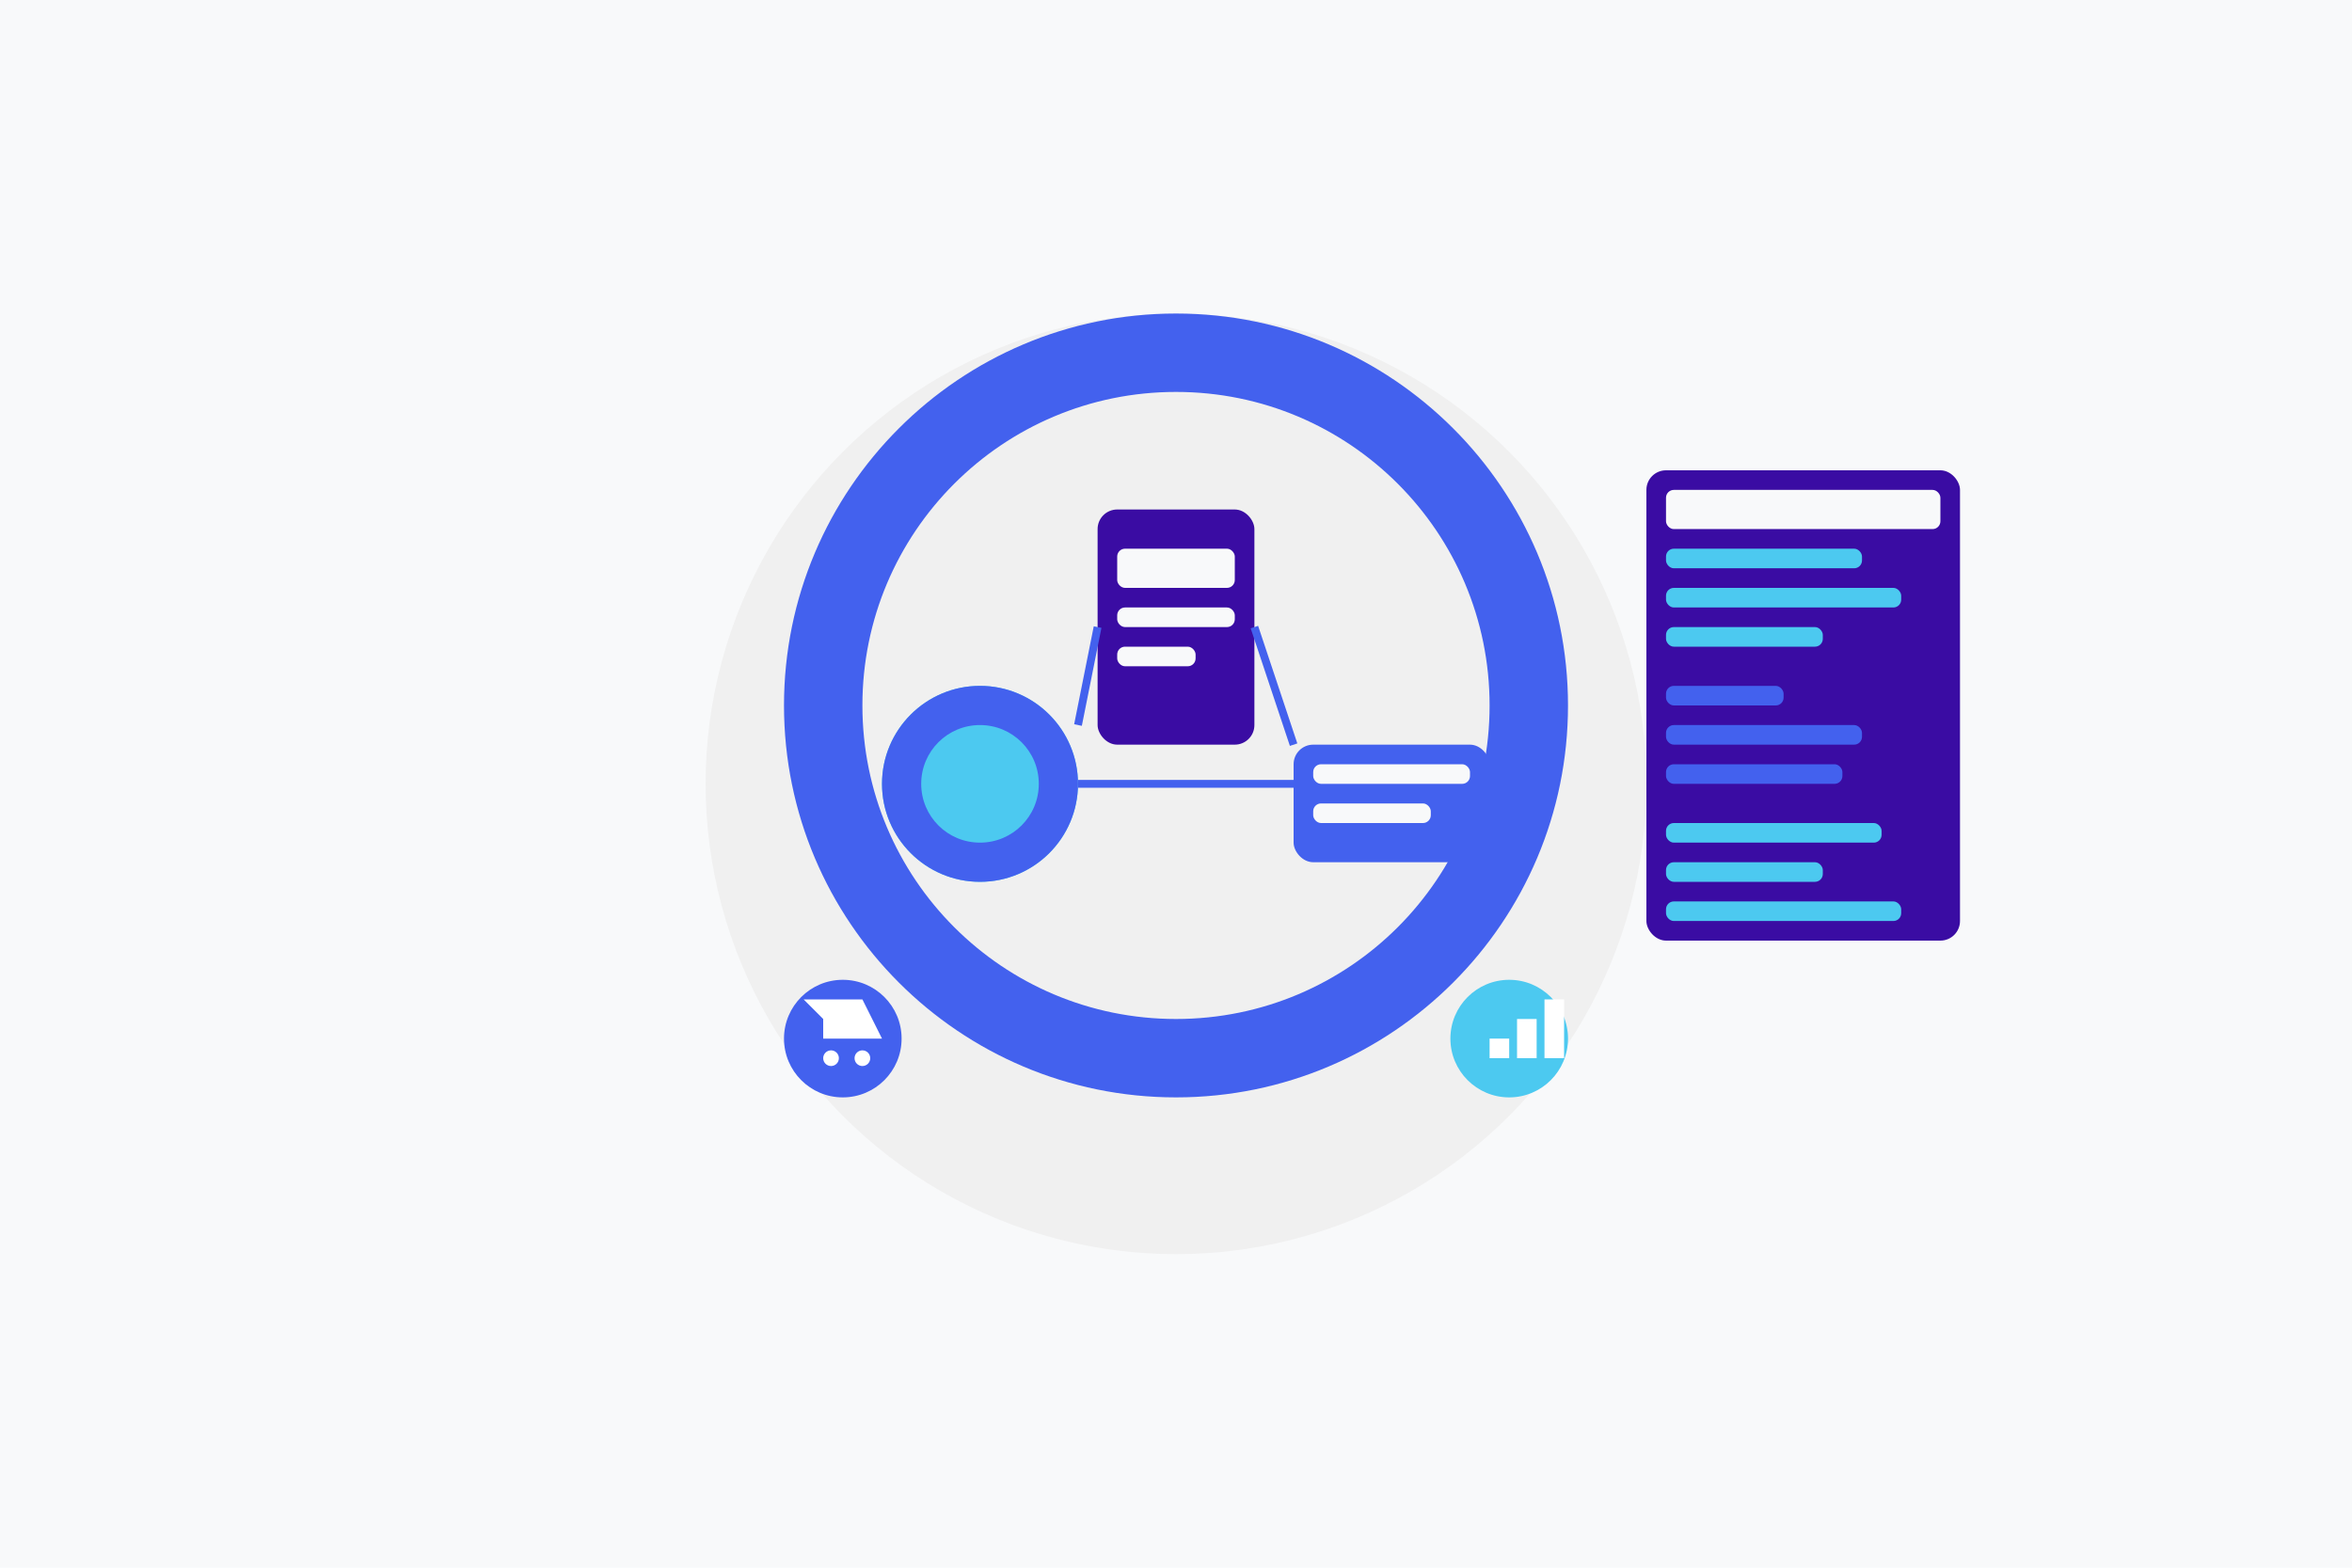 <svg xmlns="http://www.w3.org/2000/svg" width="600" height="400" viewBox="0 0 600 400">
  <style>
    .st0{fill:#4361EE;}
    .st1{fill:#3A0CA3;}
    .st2{fill:#4CC9F0;}
    .st3{fill:#F8F9FA;}
    .st4{fill:#212529;}
  </style>
  <rect x="0" y="0" width="600" height="400" fill="#F8F9FA"/>
  <g transform="translate(100, 50)">
    <!-- Digital World Illustration -->
    <circle cx="200" cy="150" r="120" fill="#f0f0f0" />
    <path d="M200,30 C144.8,30 100,74.8 100,130 C100,185.2 144.8,230 200,230 C255.2,230 300,185.2 300,130 C300,74.8 255.2,30 200,30 Z M200,210 C155.8,210 120,174.2 120,130 C120,85.8 155.8,50 200,50 C244.2,50 280,85.8 280,130 C280,174.2 244.2,210 200,210 Z" class="st0" />
    
    <!-- Digital Elements -->
    <rect x="180" y="80" width="40" height="60" rx="5" class="st1" />
    <rect x="185" y="90" width="30" height="10" rx="2" class="st3" />
    <rect x="185" y="105" width="30" height="5" rx="2" class="st3" />
    <rect x="185" y="115" width="20" height="5" rx="2" class="st3" />
    
    <circle cx="150" cy="150" r="25" class="st2" />
    <path d="M150,125 C136.2,125 125,136.2 125,150 C125,163.8 136.2,175 150,175 C163.8,175 175,163.8 175,150 C175,136.2 163.8,125 150,125 Z M150,165 C141.7,165 135,158.3 135,150 C135,141.7 141.7,135 150,135 C158.3,135 165,141.7 165,150 C165,158.3 158.3,165 150,165 Z" class="st0" />
    
    <rect x="230" y="140" width="50" height="30" rx="5" class="st0" />
    <rect x="235" y="145" width="40" height="5" rx="2" class="st3" />
    <rect x="235" y="155" width="30" height="5" rx="2" class="st3" />
    
    <!-- Connection Lines -->
    <line x1="180" y1="110" x2="175" y2="135" stroke="#4361EE" stroke-width="2" />
    <line x1="220" y1="110" x2="230" y2="140" stroke="#4361EE" stroke-width="2" />
    <line x1="175" y1="150" x2="230" y2="150" stroke="#4361EE" stroke-width="2" />
    
    <!-- Code Elements -->
    <g transform="translate(320, 70)">
      <rect x="0" y="0" width="80" height="120" rx="5" class="st1" />
      <rect x="5" y="5" width="70" height="10" rx="2" class="st3" />
      <rect x="5" y="20" width="50" height="5" rx="2" class="st2" />
      <rect x="5" y="30" width="60" height="5" rx="2" class="st2" />
      <rect x="5" y="40" width="40" height="5" rx="2" class="st2" />
      <rect x="5" y="55" width="30" height="5" rx="2" class="st0" />
      <rect x="5" y="65" width="50" height="5" rx="2" class="st0" />
      <rect x="5" y="75" width="45" height="5" rx="2" class="st0" />
      <rect x="5" y="90" width="55" height="5" rx="2" class="st2" />
      <rect x="5" y="100" width="40" height="5" rx="2" class="st2" />
      <rect x="5" y="110" width="60" height="5" rx="2" class="st2" />
    </g>
    
    <!-- Shopping Cart Icon -->
    <g transform="translate(100, 200)">
      <circle cx="15" cy="15" r="15" class="st0" />
      <path d="M10,10 L5,5 L20,5 L25,15 L10,15 Z" fill="white" />
      <circle cx="12" cy="20" r="2" fill="white" />
      <circle cx="20" cy="20" r="2" fill="white" />
    </g>
    
    <!-- Marketing Icon -->
    <g transform="translate(270, 200)">
      <circle cx="15" cy="15" r="15" class="st2" />
      <path d="M10,20 L10,15 L15,15 L15,20 Z" fill="white" />
      <path d="M17,20 L17,10 L22,10 L22,20 Z" fill="white" />
      <path d="M24,20 L24,5 L29,5 L29,20 Z" fill="white" />
    </g>
  </g>
</svg>
